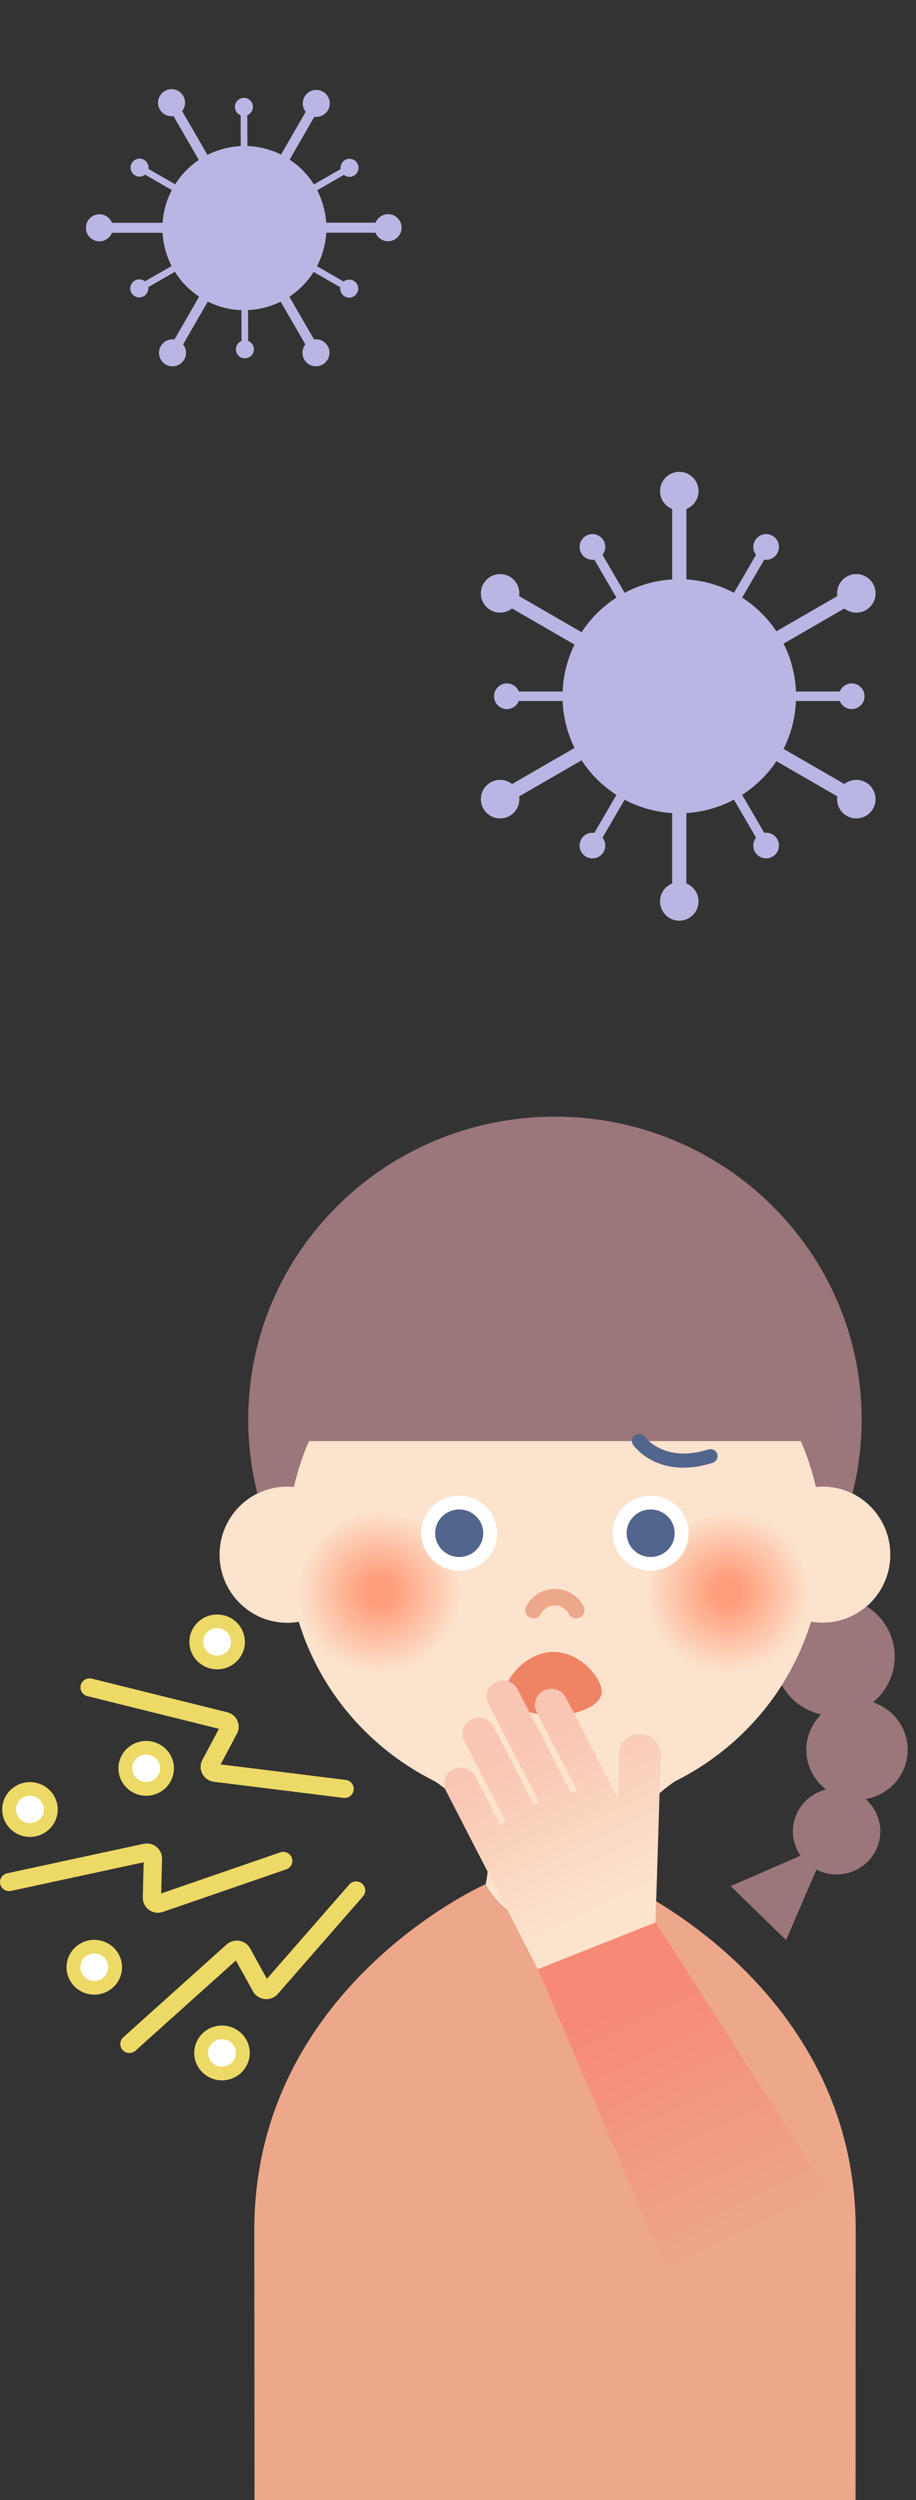 <svg width="110" height="300" viewBox="0 0 110 300" fill="none" xmlns="http://www.w3.org/2000/svg">
<rect x="0" y="0" width="110" height="300" fill="#333333" stroke="none"/>
<g clip-path="url(#clip0_1222_67261)">
<path d="M98.776 178.376C98.51 178.376 98.252 178.393 97.987 178.417C97.554 176.515 96.947 174.678 96.183 172.923H37.09C36.325 174.678 35.719 176.515 35.286 178.417C35.029 178.393 34.763 178.376 34.497 178.376C30.008 178.376 26.367 182.042 26.367 186.553C26.367 191.064 30.008 194.73 34.497 194.73C34.971 194.73 35.428 194.689 35.877 194.615C38.445 202.98 44.422 209.877 52.219 213.748C52.825 214.134 60.041 218.882 58.312 226.148C59.974 229.158 63.083 231.184 66.657 231.184C70.231 231.184 73.332 229.166 74.986 226.165C73.157 218.57 81.112 213.724 81.112 213.724C88.876 209.853 94.836 202.964 97.405 194.615C97.853 194.689 98.311 194.73 98.784 194.73C103.273 194.73 106.914 191.064 106.914 186.553C106.914 182.042 103.273 178.376 98.784 178.376H98.776Z" fill="#FCE3CD"/>
<path d="M45.809 201.061C51.263 201.061 55.684 196.699 55.684 191.318C55.684 185.937 51.263 181.575 45.809 181.575C40.355 181.575 35.934 185.937 35.934 191.318C35.934 196.699 40.355 201.061 45.809 201.061Z" fill="url(#paint0_radial_1222_67261)"/>
<path d="M87.731 201.061C93.184 201.061 97.606 196.699 97.606 191.318C97.606 185.937 93.184 181.575 87.731 181.575C82.277 181.575 77.856 185.937 77.856 191.318C77.856 196.699 82.277 201.061 87.731 201.061Z" fill="url(#paint1_radial_1222_67261)"/>
<path d="M105.186 204.391C105.07 204.341 104.953 204.3 104.837 204.268C105.735 203.538 106.458 202.586 106.923 201.446C108.245 198.207 106.973 194.566 104.08 192.761C102.659 194 100.805 194.746 98.777 194.746C98.303 194.746 97.846 194.705 97.397 194.631C96.566 197.329 95.386 199.872 93.898 202.217C94.671 203.611 95.918 204.76 97.53 205.399C97.879 205.539 98.245 205.645 98.603 205.736C98.046 206.285 97.588 206.958 97.273 207.728C96.225 210.287 97.098 213.133 99.209 214.732C97.63 215.118 96.25 216.217 95.594 217.824C94.912 219.489 95.178 221.301 96.134 222.679L87.738 226.329L94.397 232.808L98.046 224.344C98.195 224.418 98.353 224.492 98.511 224.557C101.196 225.623 104.255 224.336 105.336 221.687C106.183 219.604 105.56 217.299 103.947 215.889C105.959 215.544 107.746 214.216 108.561 212.215C109.816 209.139 108.303 205.645 105.194 204.407L105.186 204.391Z" fill="#9B767B"/>
<path d="M34.505 178.376C34.771 178.376 35.029 178.393 35.295 178.417C35.727 176.515 36.334 174.678 37.099 172.923H96.191C96.956 174.678 97.563 176.515 97.995 178.417C98.253 178.393 98.519 178.376 98.785 178.376C100.073 178.376 101.287 178.68 102.367 179.213C103.09 176.375 103.473 173.398 103.473 170.331C103.473 150.263 86.981 133.992 66.641 133.992C46.3 133.992 29.809 150.263 29.809 170.331C29.809 173.398 30.191 176.367 30.914 179.213C31.995 178.68 33.217 178.376 34.497 178.376H34.505Z" fill="#9B767B"/>
<path d="M78.135 186.84C79.731 186.84 81.028 185.561 81.028 183.986C81.028 182.411 79.731 181.124 78.135 181.124C76.539 181.124 75.242 182.403 75.242 183.986C75.242 185.569 76.539 186.84 78.135 186.84Z" fill="#52658C"/>
<path d="M78.138 181.124C79.734 181.124 81.03 182.403 81.03 183.978C81.03 185.552 79.734 186.84 78.138 186.84C76.542 186.84 75.245 185.561 75.245 183.978C75.245 182.395 76.542 181.124 78.138 181.124ZM78.138 179.475C75.619 179.475 73.574 181.493 73.574 183.978C73.574 186.463 75.619 188.48 78.138 188.48C80.656 188.48 82.701 186.463 82.701 183.978C82.701 181.493 80.656 179.475 78.138 179.475Z" fill="white"/>
<path d="M55.143 186.84C56.739 186.84 58.035 185.561 58.035 183.986C58.035 182.411 56.739 181.124 55.143 181.124C53.547 181.124 52.25 182.403 52.25 183.986C52.25 185.569 53.547 186.84 55.143 186.84Z" fill="#52658C"/>
<path d="M55.145 181.124C56.742 181.124 58.038 182.403 58.038 183.978C58.038 185.552 56.742 186.84 55.145 186.84C53.55 186.84 52.253 185.561 52.253 183.978C52.253 182.395 53.55 181.124 55.145 181.124ZM55.145 179.475C52.627 179.475 50.582 181.493 50.582 183.978C50.582 186.463 52.627 188.48 55.145 188.48C57.664 188.48 59.709 186.463 59.709 183.978C59.709 181.493 57.664 179.475 55.145 179.475Z" fill="white"/>
<path d="M69.192 194.205C68.826 194.205 68.477 194.008 68.294 193.663C67.97 193.032 67.33 192.647 66.631 192.647C65.933 192.647 65.293 193.04 64.969 193.663C64.72 194.147 64.113 194.344 63.622 194.098C63.132 193.852 62.932 193.253 63.182 192.77C63.847 191.474 65.168 190.67 66.631 190.67C68.094 190.67 69.408 191.474 70.081 192.77C70.33 193.253 70.139 193.852 69.641 194.098C69.499 194.172 69.341 194.205 69.183 194.205H69.192Z" fill="#EDA78A"/>
<path d="M102.758 267.859C102.941 238.483 75.028 226.116 75.028 226.116C73.374 229.15 70.248 231.2 66.657 231.2C63.066 231.2 59.941 229.15 58.287 226.116V226.189L58.27 226.116C58.27 226.116 30.357 238.483 30.54 267.859C30.54 269.262 30.557 295.161 30.565 300.008H102.741C102.741 300.008 102.758 269.262 102.758 267.859Z" fill="#EDA78A"/>
<path d="M72.268 202.98C72.251 204.571 69.641 205.842 66.441 205.834C63.24 205.826 60.655 204.53 60.672 202.947C60.689 201.356 63.299 198.215 66.499 198.223C69.699 198.231 72.276 201.389 72.259 202.98H72.268Z" fill="#EF8465"/>
<path d="M85.659 175.498C85.659 175.498 85.592 175.522 85.559 175.539C79.092 177.581 76.174 173.579 76.05 173.407C75.775 173.021 75.875 172.496 76.266 172.226C76.657 171.955 77.189 172.053 77.463 172.431C77.571 172.57 79.849 175.572 85.044 173.931C85.501 173.784 85.983 174.03 86.124 174.473C86.257 174.883 86.049 175.326 85.659 175.506V175.498Z" fill="#52658C"/>
<path d="M41.389 215.749C41.348 215.749 41.298 215.749 41.248 215.741L25.687 213.806C25.097 213.732 24.573 213.379 24.299 212.854C24.025 212.329 24.025 211.706 24.299 211.189L26.294 207.45L10.492 203.529C9.902 203.382 9.545 202.791 9.694 202.217C9.844 201.635 10.434 201.291 11.024 201.43L27.291 205.465C27.832 205.596 28.281 205.965 28.505 206.474C28.738 206.982 28.713 207.548 28.455 208.04L26.494 211.722L41.514 213.584C42.112 213.658 42.545 214.199 42.47 214.798C42.403 215.347 41.929 215.749 41.381 215.749H41.389Z" fill="#EDD966"/>
<path d="M18.97 229.527C18.588 229.527 18.214 229.412 17.898 229.183C17.416 228.838 17.133 228.281 17.15 227.69L17.25 223.467L1.331 226.903C0.741 227.034 0.151 226.657 0.026 226.074C-0.107 225.492 0.276 224.91 0.866 224.787L17.25 221.252C17.798 221.137 18.363 221.269 18.796 221.621C19.228 221.974 19.469 222.491 19.461 223.048L19.361 227.206L33.65 222.277C34.224 222.081 34.847 222.376 35.046 222.942C35.246 223.508 34.947 224.123 34.373 224.319L19.569 229.421C19.369 229.486 19.17 229.519 18.97 229.519V229.527Z" fill="#EDD966"/>
<path d="M15.545 246.356C15.246 246.356 14.946 246.233 14.73 246.003C14.323 245.56 14.356 244.88 14.805 244.47L27.207 233.333C27.623 232.955 28.18 232.799 28.737 232.89C29.294 232.98 29.759 233.316 30.033 233.8L32.053 237.45L41.937 226.14C42.336 225.689 43.026 225.64 43.483 226.025C43.94 226.419 43.99 227.1 43.599 227.551L33.358 239.27C32.968 239.713 32.377 239.943 31.787 239.885C31.197 239.82 30.665 239.475 30.382 238.959L28.329 235.252L16.276 246.069C16.069 246.258 15.803 246.348 15.537 246.348L15.545 246.356Z" fill="#EDD966"/>
<path d="M3.6 219.604C4.981 219.604 6.102 218.499 6.102 217.135C6.102 215.772 4.981 214.667 3.6 214.667C2.218 214.667 1.098 215.772 1.098 217.135C1.098 218.499 2.218 219.604 3.6 219.604Z" fill="white"/>
<path d="M3.599 220.424C1.762 220.424 0.266 218.948 0.266 217.135C0.266 215.323 1.762 213.847 3.599 213.847C5.436 213.847 6.932 215.323 6.932 217.135C6.932 218.948 5.436 220.424 3.599 220.424ZM3.599 215.479C2.676 215.479 1.928 216.217 1.928 217.127C1.928 218.037 2.676 218.775 3.599 218.775C4.522 218.775 5.27 218.037 5.27 217.127C5.27 216.217 4.522 215.479 3.599 215.479Z" fill="#EDD966"/>
<path d="M17.557 214.667C18.939 214.667 20.059 213.561 20.059 212.198C20.059 210.835 18.939 209.73 17.557 209.73C16.175 209.73 15.055 210.835 15.055 212.198C15.055 213.561 16.175 214.667 17.557 214.667Z" fill="white"/>
<path d="M17.556 215.487C15.719 215.487 14.223 214.011 14.223 212.198C14.223 210.386 15.719 208.909 17.556 208.909C19.393 208.909 20.889 210.386 20.889 212.198C20.889 214.011 19.393 215.487 17.556 215.487ZM17.556 210.541C16.633 210.541 15.885 211.28 15.885 212.19C15.885 213.1 16.633 213.838 17.556 213.838C18.479 213.838 19.227 213.1 19.227 212.19C19.227 211.28 18.479 210.541 17.556 210.541Z" fill="#EDD966"/>
<path d="M26.076 199.494C27.458 199.494 28.578 198.389 28.578 197.026C28.578 195.663 27.458 194.557 26.076 194.557C24.694 194.557 23.574 195.663 23.574 197.026C23.574 198.389 24.694 199.494 26.076 199.494Z" fill="white"/>
<path d="M26.075 200.315C24.238 200.315 22.742 198.838 22.742 197.026C22.742 195.213 24.238 193.737 26.075 193.737C27.913 193.737 29.409 195.213 29.409 197.026C29.409 198.838 27.913 200.315 26.075 200.315ZM26.075 195.369C25.153 195.369 24.405 196.107 24.405 197.018C24.405 197.928 25.153 198.666 26.075 198.666C26.998 198.666 27.746 197.928 27.746 197.018C27.746 196.107 26.998 195.369 26.075 195.369Z" fill="#EDD966"/>
<path d="M11.322 238.532C12.704 238.532 13.824 237.427 13.824 236.064C13.824 234.7 12.704 233.595 11.322 233.595C9.941 233.595 8.82 234.7 8.82 236.064C8.82 237.427 9.941 238.532 11.322 238.532Z" fill="white"/>
<path d="M11.322 239.352C9.485 239.352 7.988 237.876 7.988 236.064C7.988 234.251 9.485 232.775 11.322 232.775C13.159 232.775 14.655 234.251 14.655 236.064C14.655 237.876 13.159 239.352 11.322 239.352ZM11.322 234.407C10.399 234.407 9.651 235.145 9.651 236.055C9.651 236.966 10.399 237.704 11.322 237.704C12.244 237.704 12.992 236.966 12.992 236.055C12.992 235.145 12.244 234.407 11.322 234.407Z" fill="#EDD966"/>
<path d="M26.658 248.808C28.04 248.808 29.16 247.703 29.16 246.34C29.16 244.976 28.04 243.871 26.658 243.871C25.276 243.871 24.156 244.976 24.156 246.34C24.156 247.703 25.276 248.808 26.658 248.808Z" fill="white"/>
<path d="M26.657 249.636C24.82 249.636 23.324 248.16 23.324 246.348C23.324 244.535 24.82 243.059 26.657 243.059C28.494 243.059 29.991 244.535 29.991 246.348C29.991 248.16 28.494 249.636 26.657 249.636ZM26.657 244.691C25.735 244.691 24.987 245.429 24.987 246.34C24.987 247.25 25.735 247.988 26.657 247.988C27.58 247.988 28.328 247.25 28.328 246.34C28.328 245.429 27.58 244.691 26.657 244.691Z" fill="#EDD966"/>
<path d="M57.088 213.174L60.147 219.112C60.321 218.898 60.504 218.702 60.712 218.521L55.766 208.918C55.276 207.966 55.666 206.802 56.631 206.326C57.603 205.85 58.784 206.236 59.274 207.187L64.129 216.602L64.76 216.29L58.659 204.448C58.169 203.497 58.559 202.332 59.523 201.856C60.496 201.381 61.676 201.766 62.167 202.718L68.484 214.987C68.783 214.97 69.083 214.987 69.382 215.019L64.453 205.449C63.962 204.497 64.353 203.333 65.317 202.857C66.29 202.381 67.47 202.767 67.96 203.718L74.186 215.807L74.353 210.427C74.394 209.073 75.55 208.016 76.93 208.065C78.309 208.114 79.39 209.254 79.348 210.607L78.717 230.684L64.586 236.293L53.563 214.904C53.073 213.953 53.464 212.789 54.428 212.313C55.401 211.837 56.581 212.223 57.071 213.174H57.088Z" fill="url(#paint2_linear_1222_67261)"/>
<path d="M82.698 278.496L64.602 236.301L78.733 230.692L102.705 268.114L102.73 278.496H82.698Z" fill="url(#paint3_linear_1222_67261)"/>
</g>
<g clip-path="url(#clip1_1222_67261)">
<path d="M46.599 28.947C45.915 28.947 45.331 28.524 45.094 27.924L39.176 27.926C39.099 29.29 38.737 30.657 38.063 31.939L41.265 33.785C41.602 33.518 42.081 33.468 42.476 33.696C42.993 33.994 43.17 34.656 42.871 35.174C42.573 35.691 41.911 35.87 41.394 35.571C40.999 35.344 40.803 34.904 40.865 34.478L37.664 32.632C36.891 33.856 35.889 34.854 34.747 35.604L37.709 40.728C38.346 40.634 39.005 40.926 39.348 41.518C39.774 42.255 39.555 43.187 38.867 43.665C38.832 43.691 38.795 43.714 38.756 43.736C37.981 44.187 36.988 43.922 36.54 43.146C36.198 42.555 36.272 41.836 36.671 41.328L33.706 36.2C32.485 36.804 31.149 37.148 29.789 37.211L29.804 40.911C30.204 41.068 30.488 41.456 30.49 41.912C30.493 42.509 30.01 42.997 29.413 43C28.815 43.004 28.33 42.522 28.326 41.924C28.325 41.468 28.606 41.077 29.004 40.916L28.988 37.217C27.621 37.17 26.245 36.836 24.953 36.191L21.989 41.33C22.388 41.836 22.463 42.555 22.121 43.147C21.673 43.925 20.68 44.191 19.905 43.744C19.13 43.297 18.864 42.305 19.312 41.527C19.655 40.934 20.314 40.64 20.952 40.732L23.914 35.596C22.709 34.801 21.731 33.778 21.005 32.617L17.797 34.456C17.857 34.882 17.66 35.322 17.263 35.548C16.744 35.844 16.084 35.665 15.788 35.146C15.491 34.627 15.672 33.967 16.191 33.668C16.587 33.441 17.064 33.493 17.401 33.761L20.611 31.922C19.971 30.685 19.598 29.325 19.522 27.933L13.447 27.936C13.207 28.535 12.623 28.96 11.939 28.959C11.043 28.96 10.317 28.233 10.318 27.337C10.32 26.44 11.047 25.713 11.942 25.712C12.625 25.712 13.209 26.135 13.447 26.735L19.526 26.733C19.614 25.398 19.976 24.063 20.635 22.809L17.433 20.963C17.096 21.23 16.617 21.28 16.222 21.052C15.705 20.754 15.528 20.092 15.827 19.574C16.125 19.057 16.787 18.878 17.304 19.177C17.699 19.405 17.895 19.844 17.833 20.27L21.034 22.116C21.79 20.919 22.764 19.937 23.875 19.193L20.833 13.929C20.196 14.023 19.536 13.73 19.194 13.139C18.746 12.363 19.011 11.369 19.787 10.92C20.563 10.47 21.555 10.734 22.004 11.51C22.346 12.101 22.271 12.82 21.872 13.328L24.913 18.587C26.155 17.959 27.519 17.599 28.91 17.533L28.895 13.833C28.495 13.676 28.211 13.288 28.209 12.831C28.206 12.234 28.689 11.746 29.287 11.743C29.884 11.739 30.37 12.221 30.373 12.819C30.375 13.275 30.094 13.666 29.696 13.827L29.712 17.526C31.079 17.573 32.454 17.907 33.746 18.552L36.709 13.416C36.309 12.91 36.235 12.191 36.576 11.599C37.025 10.822 38.017 10.555 38.792 11.002C39.567 11.449 39.834 12.442 39.385 13.219C39.043 13.813 38.384 14.107 37.746 14.014L34.783 19.151C35.989 19.946 36.967 20.969 37.692 22.129L40.902 20.291C40.842 19.866 41.039 19.425 41.435 19.2C41.954 18.903 42.614 19.082 42.911 19.601C43.207 20.12 43.026 20.781 42.508 21.079C42.112 21.306 41.635 21.254 41.297 20.987L38.087 22.827C38.713 24.037 39.084 25.366 39.173 26.724L45.097 26.722C45.337 26.123 45.921 25.698 46.605 25.699C47.501 25.698 48.227 26.425 48.226 27.321C48.224 28.218 47.497 28.945 46.602 28.946L46.599 28.947Z" fill="#B9B6E3"/>
</g>
<g clip-path="url(#clip2_1222_67261)">
<path d="M103.987 73.21C103.143 73.696 102.121 73.59 101.401 73.018L94.097 77.234C94.973 78.972 95.499 80.918 95.581 82.979H100.848C101.074 82.409 101.629 82.007 102.278 82.007C103.13 82.007 103.819 82.698 103.819 83.549C103.819 84.4 103.13 85.092 102.278 85.092C101.629 85.092 101.074 84.689 100.848 84.119H95.581C95.499 86.181 94.973 88.126 94.097 89.865L101.401 94.081C102.121 93.511 103.143 93.403 103.987 93.889C105.037 94.495 105.431 95.802 104.921 96.882C104.897 96.939 104.868 96.994 104.836 97.049C104.199 98.156 102.786 98.537 101.68 97.898C100.836 97.412 100.416 96.471 100.548 95.561L93.236 91.341C92.159 92.956 90.755 94.332 89.121 95.379L91.773 99.935C92.379 99.844 93.006 100.121 93.333 100.682C93.763 101.417 93.514 102.363 92.778 102.792C92.043 103.222 91.101 102.973 90.671 102.238C90.344 101.675 90.413 100.993 90.789 100.511L88.137 95.956C86.415 96.872 84.479 97.438 82.425 97.562V106.017C83.278 106.357 83.883 107.191 83.883 108.166C83.883 109.444 82.847 110.48 81.572 110.48C80.297 110.48 79.262 109.444 79.262 108.166C79.262 107.189 79.866 106.357 80.719 106.017V97.567C78.665 97.444 76.729 96.878 75.008 95.962L72.357 100.516C72.733 100.999 72.804 101.683 72.475 102.243C72.046 102.979 71.103 103.228 70.368 102.798C69.633 102.369 69.386 101.424 69.813 100.687C70.14 100.125 70.767 99.849 71.373 99.941L74.025 95.384C72.355 94.313 70.927 92.899 69.842 91.237L62.344 95.565C62.475 96.475 62.057 97.415 61.212 97.902C60.106 98.54 58.692 98.16 58.056 97.053C57.419 95.945 57.799 94.529 58.903 93.891C59.747 93.405 60.769 93.511 61.489 94.083L68.992 89.751C68.151 88.041 67.647 86.135 67.567 84.119H62.3C62.074 84.689 61.52 85.092 60.87 85.092C60.019 85.092 59.329 84.4 59.329 83.549C59.329 82.698 60.019 82.007 60.87 82.007C61.52 82.007 62.074 82.409 62.3 82.979H67.567C67.647 80.963 68.151 79.058 68.992 77.348L61.489 73.016C60.769 73.586 59.747 73.694 58.903 73.208C57.797 72.569 57.417 71.154 58.056 70.046C58.692 68.938 60.106 68.558 61.212 69.197C62.055 69.683 62.475 70.624 62.344 71.534L69.842 75.862C70.928 74.201 72.355 72.786 74.025 71.714L71.373 67.158C70.767 67.249 70.14 66.972 69.813 66.409C69.384 65.674 69.633 64.728 70.368 64.299C71.103 63.869 72.046 64.118 72.475 64.853C72.802 65.416 72.733 66.098 72.357 66.58L75.01 71.135C76.731 70.219 78.667 69.653 80.721 69.529V61.08C79.868 60.74 79.264 59.906 79.264 58.931C79.264 57.652 80.299 56.617 81.574 56.617C82.849 56.617 83.885 57.652 83.885 58.931C83.885 59.908 83.28 60.74 82.427 61.08V69.529C84.481 69.653 86.417 70.219 88.139 71.135L90.791 66.58C90.415 66.098 90.344 65.414 90.673 64.853C91.103 64.118 92.045 63.869 92.78 64.299C93.516 64.728 93.763 65.672 93.335 66.409C93.008 66.972 92.381 67.247 91.775 67.158L89.123 71.714C90.757 72.763 92.161 74.139 93.238 75.752L100.549 71.532C100.418 70.622 100.836 69.681 101.682 69.195C102.788 68.556 104.201 68.936 104.838 70.044C105.474 71.152 105.094 72.567 103.99 73.206L103.987 73.21Z" fill="#B9B6E3"/>
</g>
<defs>
<radialGradient id="paint0_radial_1222_67261" cx="0" cy="0" r="1" gradientUnits="userSpaceOnUse" gradientTransform="translate(45.578 191.033) scale(9.849 9.717)">
<stop offset="0.18" stop-color="#FF9E7C"/>
<stop offset="1" stop-color="#FCE3CD"/>
</radialGradient>
<radialGradient id="paint1_radial_1222_67261" cx="0" cy="0" r="1" gradientUnits="userSpaceOnUse" gradientTransform="translate(87.37 191.033) scale(9.849 9.717)">
<stop offset="0.18" stop-color="#FF9E7C"/>
<stop offset="1" stop-color="#FCE3CD"/>
</radialGradient>
<linearGradient id="paint2_linear_1222_67261" x1="64.203" y1="207.86" x2="73.979" y2="228.138" gradientUnits="userSpaceOnUse">
<stop offset="0.06" stop-color="#F9C6B3"/>
<stop offset="1" stop-color="#FCE3CD"/>
</linearGradient>
<linearGradient id="paint3_linear_1222_67261" x1="92.135" y1="272.142" x2="76.335" y2="238.984" gradientUnits="userSpaceOnUse">
<stop offset="0.13" stop-color="#EDA78A"/>
<stop offset="0.98" stop-color="#F78977"/>
</linearGradient>
<clipPath id="clip0_1222_67261">
<rect width="109" height="166" fill="white" transform="translate(0 134)"/>
</clipPath>
<clipPath id="clip1_1222_67261">
<rect width="33.26" height="37.795" fill="white" transform="matrix(0.866 0.5 0.5 -0.866 5.422 35.391)"/>
</clipPath>
<clipPath id="clip2_1222_67261">
<rect width="47.395" height="53.857" fill="white" transform="matrix(1 0 0 -1 57.75 110.48)"/>
</clipPath>
</defs>
</svg>
